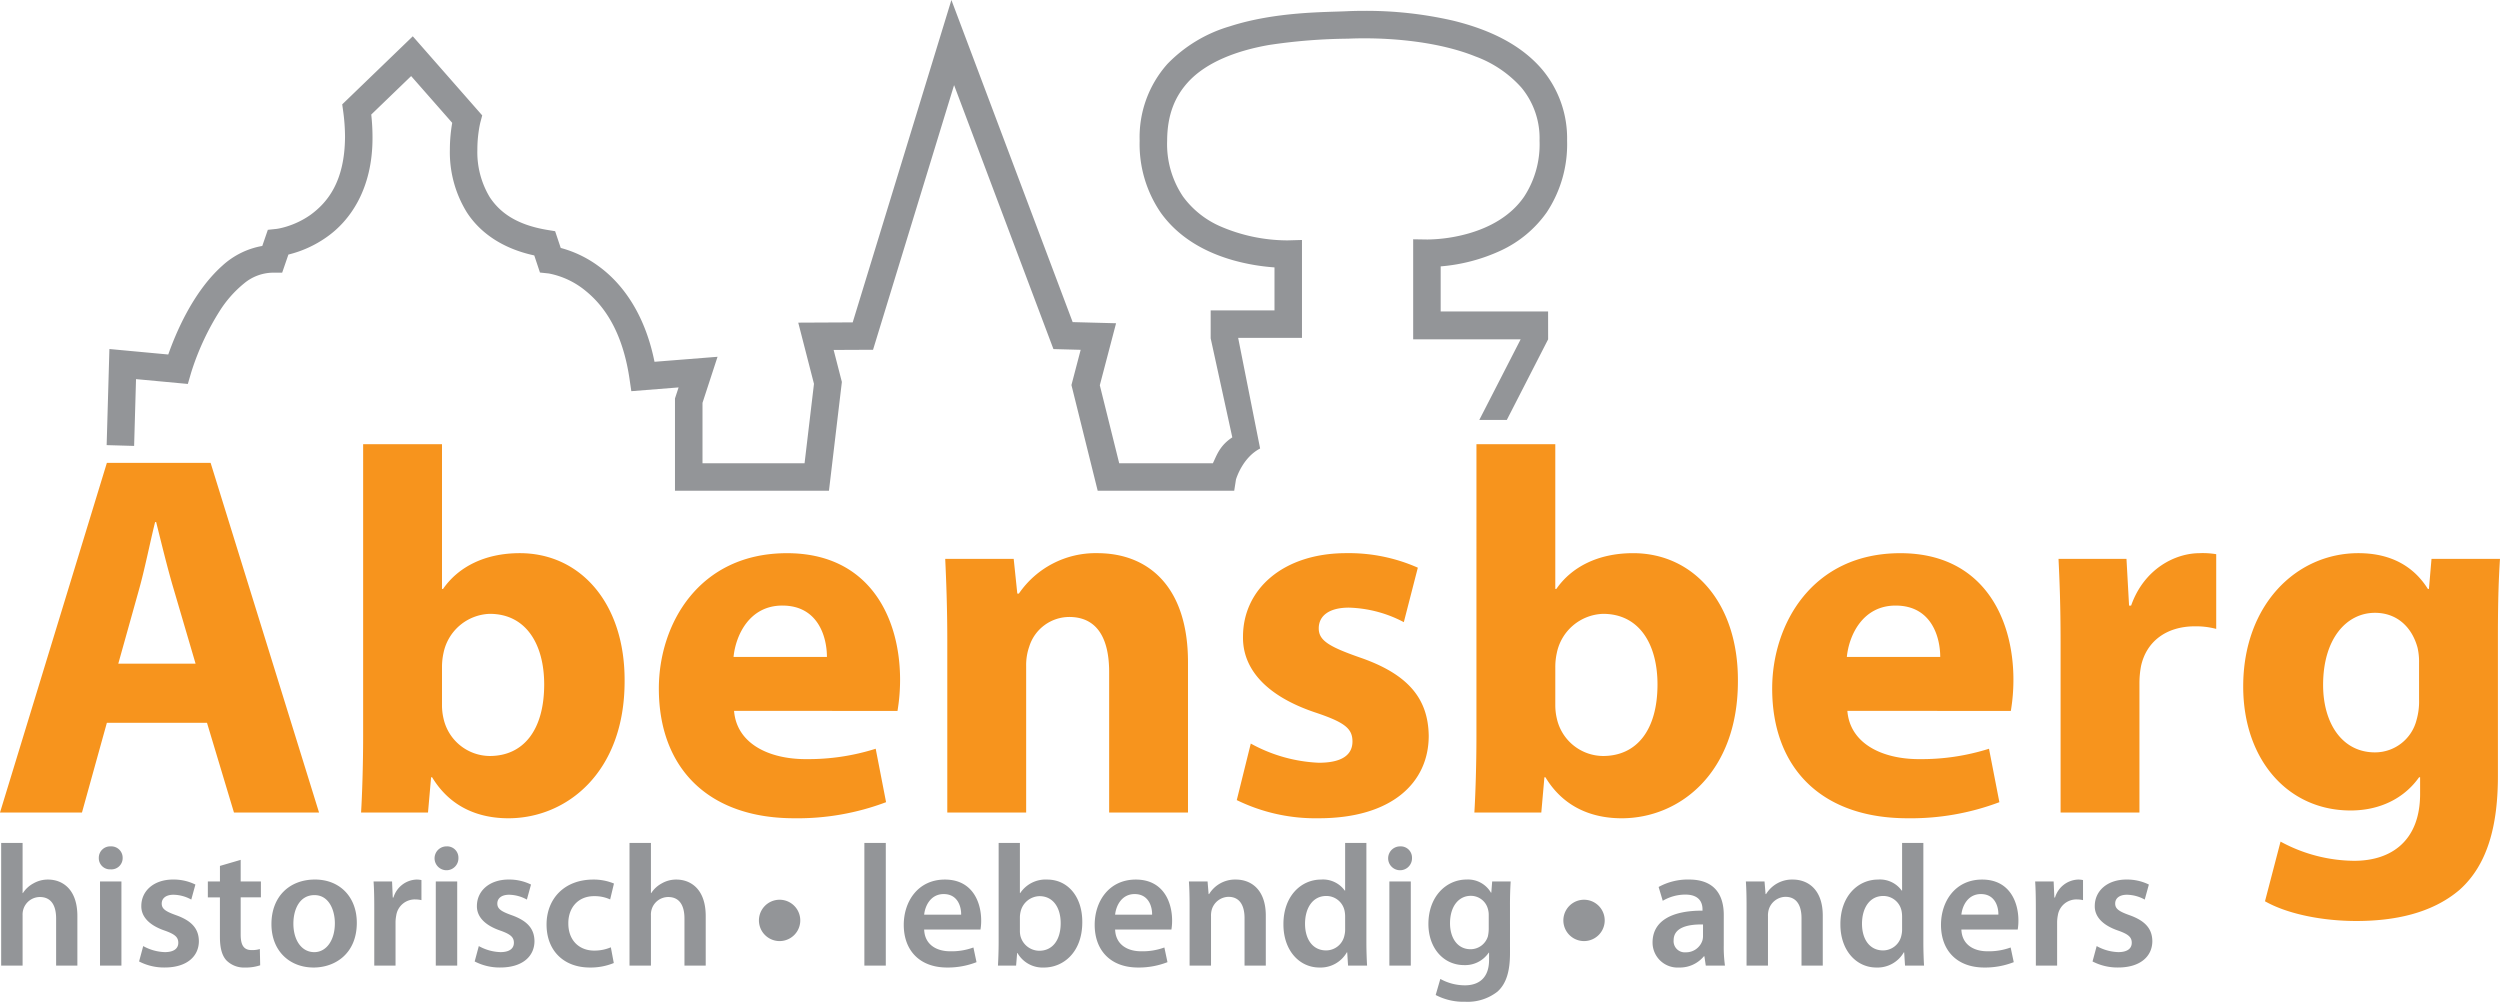 <svg xmlns="http://www.w3.org/2000/svg" viewBox="0 0 483.841 193.874"><defs><style>.cls-1{fill:#f7941d}.cls-2{fill:#939598}</style></defs><path class="cls-1" d="M20.683 139.889l-4.82 17.369H0l20.683-67.671h20.08l20.985 67.671H45.282l-5.221-17.369zm17.169-11.446l-4.217-14.358c-1.2-4.016-2.41-9.036-3.414-13.052h-.2c-1 4.016-2.008 9.136-3.112 13.052l-4.016 14.358zm32.43-42.471h15.261v28.013h.2c2.912-4.217 8.032-6.928 14.859-6.928 11.748 0 20.382 9.739 20.282 24.8 0 17.671-11.245 26.507-22.49 26.507-5.724 0-11.246-2.109-14.76-7.932h-.2l-.6 6.827H69.88c.2-3.213.4-9.136.4-14.658zm15.261 50.4a11.236 11.236 0 0 0 .3 2.71 9.237 9.237 0 0 0 8.936 7.229c6.526 0 10.542-5.02 10.542-13.855 0-7.631-3.413-13.655-10.542-13.655a9.459 9.459 0 0 0-8.936 7.53 12.759 12.759 0 0 0-.3 2.812zm56.526 1.208c.5 6.325 6.727 9.337 13.856 9.337a43.244 43.244 0 0 0 13.554-2.008l2.008 10.341a48.41 48.41 0 0 1-17.771 3.113c-16.667 0-26.205-9.739-26.205-25.1 0-12.45 7.731-26.2 24.8-26.2 15.863 0 21.887 12.349 21.887 24.5a36.245 36.245 0 0 1-.5 6.025zm17.972-10.443c0-3.715-1.606-9.939-8.634-9.939-6.426 0-9.036 5.823-9.438 9.939zm23.294-3.313c0-6.124-.2-11.345-.4-15.663h13.253l.7 6.727h.3a17.974 17.974 0 0 1 15.161-7.831c10.04 0 17.57 6.627 17.57 21.085v29.116h-15.258v-27.209c0-6.325-2.209-10.643-7.731-10.643a8.146 8.146 0 0 0-7.731 5.723 10.862 10.862 0 0 0-.6 3.816v28.313h-15.264zm58.737 20.081a29.831 29.831 0 0 0 13.153 3.715c4.618 0 6.526-1.607 6.526-4.117s-1.506-3.715-7.229-5.623c-10.141-3.413-14.057-8.935-13.956-14.658 0-9.237 7.831-16.165 19.98-16.165a32.941 32.941 0 0 1 13.856 2.811l-2.711 10.543a24.1 24.1 0 0 0-10.643-2.812c-3.715 0-5.823 1.506-5.823 4.016 0 2.309 1.907 3.514 7.932 5.623 9.337 3.213 13.253 7.931 13.353 15.161 0 9.137-7.229 15.964-21.285 15.964a34.669 34.669 0 0 1-15.864-3.515zm43.676-57.933h15.26v28.013h.2c2.912-4.217 8.033-6.928 14.86-6.928 11.747 0 20.382 9.739 20.281 24.8 0 17.671-11.245 26.507-22.49 26.507-5.723 0-11.245-2.109-14.759-7.932h-.2l-.6 6.827h-12.955c.2-3.213.4-9.136.4-14.658zm15.26 50.4a11.184 11.184 0 0 0 .3 2.71 9.237 9.237 0 0 0 8.936 7.229c6.526 0 10.542-5.02 10.542-13.855 0-7.631-3.414-13.655-10.542-13.655a9.457 9.457 0 0 0-8.936 7.53 12.7 12.7 0 0 0-.3 2.812zm56.527 1.208c.5 6.325 6.726 9.337 13.855 9.337a43.244 43.244 0 0 0 13.554-2.008l2.009 10.341a48.419 48.419 0 0 1-17.772 3.113c-16.667 0-26.2-9.739-26.2-25.1 0-12.45 7.731-26.2 24.8-26.2 15.864 0 21.889 12.349 21.889 24.5a36.356 36.356 0 0 1-.5 6.025zm17.971-10.443c0-3.715-1.606-9.939-8.634-9.939-6.426 0-9.037 5.823-9.438 9.939zm23.294-2.811c0-7.229-.2-11.948-.4-16.165h13.153l.5 9.037h.4c2.509-7.129 8.534-10.141 13.252-10.141a15.706 15.706 0 0 1 3.213.2v14.458a15.327 15.327 0 0 0-4.116-.5c-5.622 0-9.437 3.012-10.442 7.731a18.062 18.062 0 0 0-.3 3.413v24.9H398.8zm84.64 25.803c0 9.439-1.908 17.169-7.43 22.089-5.422 4.618-12.752 6.025-19.98 6.025-6.426 0-13.253-1.306-17.671-3.816l3.012-11.546a30.191 30.191 0 0 0 14.257 3.715c7.229 0 12.751-3.916 12.751-12.952v-3.213h-.2c-2.911 4.116-7.63 6.426-13.253 6.426-12.148 0-20.783-9.84-20.783-24 0-15.763 10.241-25.8 22.289-25.8 6.728 0 10.944 2.912 13.454 6.928h.2l.5-5.824h13.253c-.2 3.113-.4 7.229-.4 14.559zm-15.262-21.987a12.058 12.058 0 0 0-.3-2.812c-1.1-4.016-4.016-6.727-8.233-6.727-5.521 0-10.04 5.021-10.04 13.956 0 7.33 3.614 13.053 10.04 13.053a8.288 8.288 0 0 0 8.032-6.225 12.956 12.956 0 0 0 .5-4.016z"/><path class="cls-2" d="M212.445 94.981l-5.082-20.46 1.787-6.82-5.273-.141-19.228-51.087-15.684 51.22-7.625.035 1.593 6.194-2.5 21.059h-29.8V77.112l.7-2.133-9.15.727-.362-2.463c-1.384-9.29-5.039-14.135-8.409-16.891a15.917 15.917 0 0 0-7.159-3.417.189.189 0 0 0-.05-.009l-1.7-.18-1.103-3.311c-6.37-1.373-10.628-4.569-13.064-8.362a22.1 22.1 0 0 1-3.269-12.1 30.043 30.043 0 0 1 .454-5.2l-7.951-9.05-7.719 7.444a40.8 40.8 0 0 1 .243 4.353c.057 10.126-4.42 16.291-8.941 19.416a21.785 21.785 0 0 1-7.337 3.331l-1.206 3.506h-1.9a8.884 8.884 0 0 0-5.461 2.067 22.07 22.07 0 0 0-4.772 5.411 50.751 50.751 0 0 0-5.248 11.124c-.182.549-.261.822-.261.824l-.615 2.109-10.028-.934-.368 12.926-5.317-.153.534-18.6 11.391 1.061C33.908 64.79 37.226 56.617 43 51.449a15.388 15.388 0 0 1 7.762-3.849l1.074-3.121 1.682-.18.071-.01c.078-.011.207-.031.381-.064a14.739 14.739 0 0 0 1.493-.379 16.4 16.4 0 0 0 4.619-2.256c3.3-2.4 6.635-6.449 6.693-15.073a37.086 37.086 0 0 0-.358-4.987l-.185-1.33L79.889 7.023l13.437 15.31-.365 1.373s-.022.08-.074.327c-.054.246-.128.619-.2 1.095a24.556 24.556 0 0 0-.3 3.846 16.871 16.871 0 0 0 2.406 9.2c1.873 2.821 4.956 5.283 11.062 6.312l1.584.259 1.083 3.241a21.868 21.868 0 0 1 7.369 3.563c4.305 3.132 8.848 8.857 10.778 18.47l12.2-.968-2.91 8.914v11.7h19.751l1.823-15.38-3.044-11.841 10.537-.051L184.132 0 207.6 62.339l8.4.222-3.148 12 3.755 15.1h18.127c.726-1.467 1.275-3.394 3.762-5.014l-4.186-19.172v-5.406h12.351v-8.318a40.038 40.038 0 0 1-7.919-1.36c-4.768-1.344-10.327-3.958-14.1-9.237a23.451 23.451 0 0 1-4.078-13.924 21.3 21.3 0 0 1 5.37-14.849A27.557 27.557 0 0 1 238 5.1c8.864-2.868 18.53-2.726 22.62-2.926.91-.044 2.061-.075 3.4-.075a75.084 75.084 0 0 1 17.18 1.89c6.395 1.564 12.928 4.31 17.341 9.552a20.738 20.738 0 0 1 4.749 13.689 23.842 23.842 0 0 1-3.95 13.876 22.389 22.389 0 0 1-8.851 7.375 34.218 34.218 0 0 1-11.666 3.073v8.72h20.789l.006 5.4-7.993 15.594H286.3l8-15.594h-20.8V46.311l2.7.042h.144a30.565 30.565 0 0 0 7.933-1.187c3.862-1.114 8.029-3.229 10.682-7.085a18.485 18.485 0 0 0 3-10.851 15.351 15.351 0 0 0-3.51-10.276 22.122 22.122 0 0 0-8.883-6.023c-7.178-2.9-16.09-3.525-21.549-3.513a70.88 70.88 0 0 0-3.154.069A108.689 108.689 0 0 0 245.631 8.7c-6.08 1.058-12.15 3.253-15.762 7.263-2.415 2.684-3.96 6.132-3.983 11.268a18.125 18.125 0 0 0 3.094 10.842 17.743 17.743 0 0 0 7.083 5.683 32.888 32.888 0 0 0 12.905 2.766h.278l2.734-.077v18.943h-12.352l4.251 21.412c-3.382 1.762-4.578 5.72-4.669 5.974l-.344 2.2zM.226 163.135h4.147v9.7h.067a5.506 5.506 0 0 1 2.04-1.873 5.6 5.6 0 0 1 2.81-.735c2.776 0 5.686 1.839 5.686 7.057v9.6h-4.114v-9.131c0-2.375-.87-4.147-3.144-4.147a3.353 3.353 0 0 0-3.177 2.308 3.457 3.457 0 0 0-.168 1.237v9.733H.226zm23.512 2.91a2.181 2.181 0 0 1-2.342 2.208 2.161 2.161 0 0 1-2.274-2.208 2.2 2.2 0 0 1 2.308-2.24 2.2 2.2 0 0 1 2.308 2.24zm-4.382 20.838v-16.289H23.5v16.289zm8.361-3.783a9.186 9.186 0 0 0 4.181 1.17c1.807 0 2.609-.735 2.609-1.806 0-1.1-.669-1.673-2.675-2.375-3.178-1.1-4.516-2.843-4.483-4.749 0-2.877 2.375-5.117 6.154-5.117a9.558 9.558 0 0 1 4.315.97l-.8 2.909a7.334 7.334 0 0 0-3.445-.936c-1.472 0-2.275.7-2.275 1.705 0 1.038.769 1.54 2.843 2.275 2.943 1.07 4.315 2.575 4.348 4.983 0 2.944-2.308 5.118-6.622 5.118a10.49 10.49 0 0 1-4.95-1.17zm18.864-16.686v4.18h3.913v3.077h-3.913v7.192c0 1.973.535 3.011 2.107 3.011a5.061 5.061 0 0 0 1.6-.2l.067 3.145a8.906 8.906 0 0 1-2.977.434 4.776 4.776 0 0 1-3.545-1.372c-.87-.935-1.271-2.408-1.271-4.548v-7.66h-2.336v-3.077h2.341v-3.01zm22.475 12.174c0 5.988-4.214 8.663-8.361 8.663-4.616 0-8.161-3.177-8.161-8.4 0-5.352 3.511-8.629 8.428-8.629 4.85.005 8.094 3.416 8.094 8.366zm-12.275.167c0 3.145 1.539 5.519 4.048 5.519 2.34 0 3.98-2.308 3.98-5.585 0-2.542-1.138-5.452-3.947-5.452-2.91 0-4.081 2.809-4.081 5.518zm15.653-2.909c0-2.208-.034-3.78-.134-5.252h3.578l.134 3.112h.134a4.857 4.857 0 0 1 4.449-3.479 4.322 4.322 0 0 1 .97.1v3.88a5.72 5.72 0 0 0-1.2-.134 3.627 3.627 0 0 0-3.68 3.111 7.136 7.136 0 0 0-.134 1.271v8.428h-4.117zm16.287-9.801a2.309 2.309 0 1 1-2.307-2.24 2.18 2.18 0 0 1 2.307 2.24zm-4.381 20.838v-16.289h4.147v16.289zm8.327-3.783a9.186 9.186 0 0 0 4.181 1.17c1.807 0 2.609-.735 2.609-1.806 0-1.1-.668-1.673-2.675-2.375-3.178-1.1-4.516-2.843-4.483-4.749 0-2.877 2.375-5.117 6.155-5.117a9.565 9.565 0 0 1 4.315.97l-.8 2.909a7.334 7.334 0 0 0-3.445-.936c-1.472 0-2.274.7-2.274 1.705 0 1.038.769 1.54 2.842 2.275 2.944 1.07 4.315 2.575 4.348 4.983 0 2.944-2.308 5.118-6.622 5.118a10.49 10.49 0 0 1-4.95-1.17zm26.122 3.281a11.79 11.79 0 0 1-4.616.87c-5.084 0-8.395-3.278-8.395-8.329 0-4.882 3.345-8.695 9.064-8.695a10.269 10.269 0 0 1 3.981.769l-.737 3.077a7.245 7.245 0 0 0-3.11-.635c-3.144 0-5.017 2.308-4.983 5.284 0 3.345 2.173 5.251 4.983 5.251a8.051 8.051 0 0 0 3.244-.635zm3.043-23.246h4.147v9.7h.067a5.5 5.5 0 0 1 2.04-1.873 5.6 5.6 0 0 1 2.81-.735c2.776 0 5.686 1.839 5.686 7.057v9.6h-4.114v-9.131c0-2.375-.87-4.147-3.144-4.147a3.356 3.356 0 0 0-3.178 2.308 3.458 3.458 0 0 0-.167 1.237v9.733h-4.147zm29.033 18.998a4 4 0 1 1 .033 0zm16.422-18.998h4.147v23.748h-4.147zm11.572 16.758c.1 2.943 2.408 4.214 5.016 4.214a12.269 12.269 0 0 0 4.516-.735l.6 2.842a15.269 15.269 0 0 1-5.686 1.037c-5.285 0-8.395-3.278-8.395-8.261 0-4.516 2.743-8.763 7.961-8.763 5.317 0 7.023 4.348 7.023 7.927a10.016 10.016 0 0 1-.134 1.739zm7.157-2.877c.034-1.5-.635-3.98-3.378-3.98-2.542 0-3.612 2.308-3.779 3.98zm7.257-13.881h4.114v9.7h.067a5.891 5.891 0 0 1 5.217-2.608c3.981 0 6.824 3.311 6.79 8.261 0 5.853-3.712 8.763-7.391 8.763a5.605 5.605 0 0 1-5.152-2.809h-.066l-.2 2.441h-3.512c.067-1.1.134-2.91.134-4.582zm4.114 17.026a4.521 4.521 0 0 0 .1.969 3.794 3.794 0 0 0 3.646 2.876c2.575 0 4.148-2.073 4.148-5.351 0-2.876-1.372-5.217-4.115-5.217a3.85 3.85 0 0 0-3.645 3.01 4.908 4.908 0 0 0-.134 1.07zm18.428-.268c.1 2.943 2.408 4.214 5.017 4.214a12.272 12.272 0 0 0 4.516-.735l.6 2.842a15.269 15.269 0 0 1-5.686 1.037c-5.285 0-8.4-3.278-8.4-8.261 0-4.516 2.742-8.763 7.96-8.763 5.318 0 7.024 4.348 7.024 7.927a10.118 10.118 0 0 1-.134 1.739zm7.158-2.877c.033-1.5-.636-3.98-3.378-3.98-2.542 0-3.613 2.308-3.78 3.98zm7.257-1.572c0-1.873-.033-3.444-.134-4.85h3.612l.2 2.442h.1a5.875 5.875 0 0 1 5.185-2.809c2.843 0 5.786 1.839 5.786 6.99v9.666h-4.114v-9.2c0-2.341-.869-4.114-3.111-4.114a3.454 3.454 0 0 0-3.211 2.408 4.216 4.216 0 0 0-.167 1.338v9.566h-4.146zm34.216-12.309V182.3c0 1.672.066 3.479.134 4.582h-3.68l-.167-2.575h-.067a5.864 5.864 0 0 1-5.318 2.943c-3.88 0-6.957-3.311-6.957-8.329-.034-5.451 3.378-8.695 7.291-8.695a5.189 5.189 0 0 1 4.583 2.141h.067v-9.233zm-4.114 14.249a5.785 5.785 0 0 0-.1-1.07 3.6 3.6 0 0 0-3.545-2.91c-2.643 0-4.114 2.342-4.114 5.386 0 2.976 1.471 5.15 4.08 5.15a3.629 3.629 0 0 0 3.546-2.91 4.6 4.6 0 0 0 .134-1.2zm12.942-11.339a2.309 2.309 0 1 1-2.308-2.24 2.18 2.18 0 0 1 2.308 2.24zm-4.382 20.838v-16.289h4.149v16.289zm23.347-2.375c0 3.412-.7 5.854-2.408 7.393a9.373 9.373 0 0 1-6.289 1.973 11.521 11.521 0 0 1-5.686-1.305l.9-3.111a9.828 9.828 0 0 0 4.75 1.238c2.676 0 4.682-1.4 4.682-4.916v-1.405h-.067a5.5 5.5 0 0 1-4.75 2.408c-4.046 0-6.922-3.345-6.922-7.96 0-5.352 3.478-8.6 7.391-8.6a5.125 5.125 0 0 1 4.716 2.541h.067l.167-2.174h3.58a70.324 70.324 0 0 0-.134 4.683zm-4.115-7.391a4.007 4.007 0 0 0-.133-1.1 3.417 3.417 0 0 0-3.345-2.642c-2.308 0-4.014 2.006-4.014 5.318 0 2.776 1.4 5.017 3.981 5.017a3.512 3.512 0 0 0 3.344-2.475 7.055 7.055 0 0 0 .167-1.472zm18.428 5.016a4 4 0 1 1 .033 0zm27.057.837a26.019 26.019 0 0 0 .234 3.913h-3.713l-.267-1.806h-.1a6.049 6.049 0 0 1-4.816 2.174 4.835 4.835 0 0 1-5.117-4.85c0-4.113 3.645-6.188 9.666-6.154v-.268c0-1.07-.435-2.843-3.312-2.843a8.631 8.631 0 0 0-4.381 1.2l-.8-2.675a11.729 11.729 0 0 1 5.887-1.438c5.218 0 6.723 3.311 6.723 6.856zm-4.014-4.048c-2.91-.066-5.685.57-5.685 3.044a2.159 2.159 0 0 0 2.34 2.342 3.332 3.332 0 0 0 3.211-2.241 2.94 2.94 0 0 0 .134-.9zm8.428-3.478c0-1.873-.034-3.444-.135-4.85h3.612l.2 2.442h.1a5.872 5.872 0 0 1 5.184-2.809c2.844 0 5.787 1.839 5.787 6.99v9.666h-4.114v-9.2c0-2.341-.87-4.114-3.111-4.114a3.454 3.454 0 0 0-3.211 2.408 4.215 4.215 0 0 0-.168 1.338v9.566h-4.146zm34.216-12.309V182.3c0 1.672.066 3.479.134 4.582h-3.68l-.167-2.575h-.068a5.861 5.861 0 0 1-5.317 2.943c-3.88 0-6.957-3.311-6.957-8.329-.034-5.451 3.378-8.695 7.291-8.695a5.189 5.189 0 0 1 4.583 2.141h.066v-9.233zm-4.115 14.249a5.783 5.783 0 0 0-.1-1.07 3.6 3.6 0 0 0-3.545-2.91c-2.643 0-4.114 2.342-4.114 5.386 0 2.976 1.471 5.15 4.08 5.15a3.629 3.629 0 0 0 3.546-2.91 4.6 4.6 0 0 0 .133-1.2zm11.476 2.509c.1 2.943 2.408 4.214 5.018 4.214a12.27 12.27 0 0 0 4.515-.735l.6 2.842a15.265 15.265 0 0 1-5.686 1.037c-5.285 0-8.395-3.278-8.395-8.261 0-4.516 2.742-8.763 7.96-8.763 5.318 0 7.024 4.348 7.024 7.927a10.118 10.118 0 0 1-.134 1.739zm7.158-2.877c.034-1.5-.635-3.98-3.379-3.98-2.541 0-3.611 2.308-3.779 3.98zm7.251-1.17c0-2.208-.033-3.78-.133-5.252h3.579l.133 3.112h.134a4.857 4.857 0 0 1 4.449-3.479 4.322 4.322 0 0 1 .97.1v3.88a5.712 5.712 0 0 0-1.2-.134 3.627 3.627 0 0 0-3.68 3.111 7.141 7.141 0 0 0-.133 1.271v8.428h-4.115zm11.774 7.254a9.182 9.182 0 0 0 4.18 1.17c1.807 0 2.61-.735 2.61-1.806 0-1.1-.669-1.673-2.676-2.375-3.178-1.1-4.516-2.843-4.482-4.749 0-2.877 2.375-5.117 6.154-5.117a9.565 9.565 0 0 1 4.315.97l-.8 2.909a7.342 7.342 0 0 0-3.446-.936c-1.471 0-2.274.7-2.274 1.705 0 1.038.768 1.54 2.843 2.275 2.943 1.07 4.314 2.575 4.347 4.983 0 2.944-2.307 5.118-6.622 5.118a10.493 10.493 0 0 1-4.95-1.17z"/></svg>